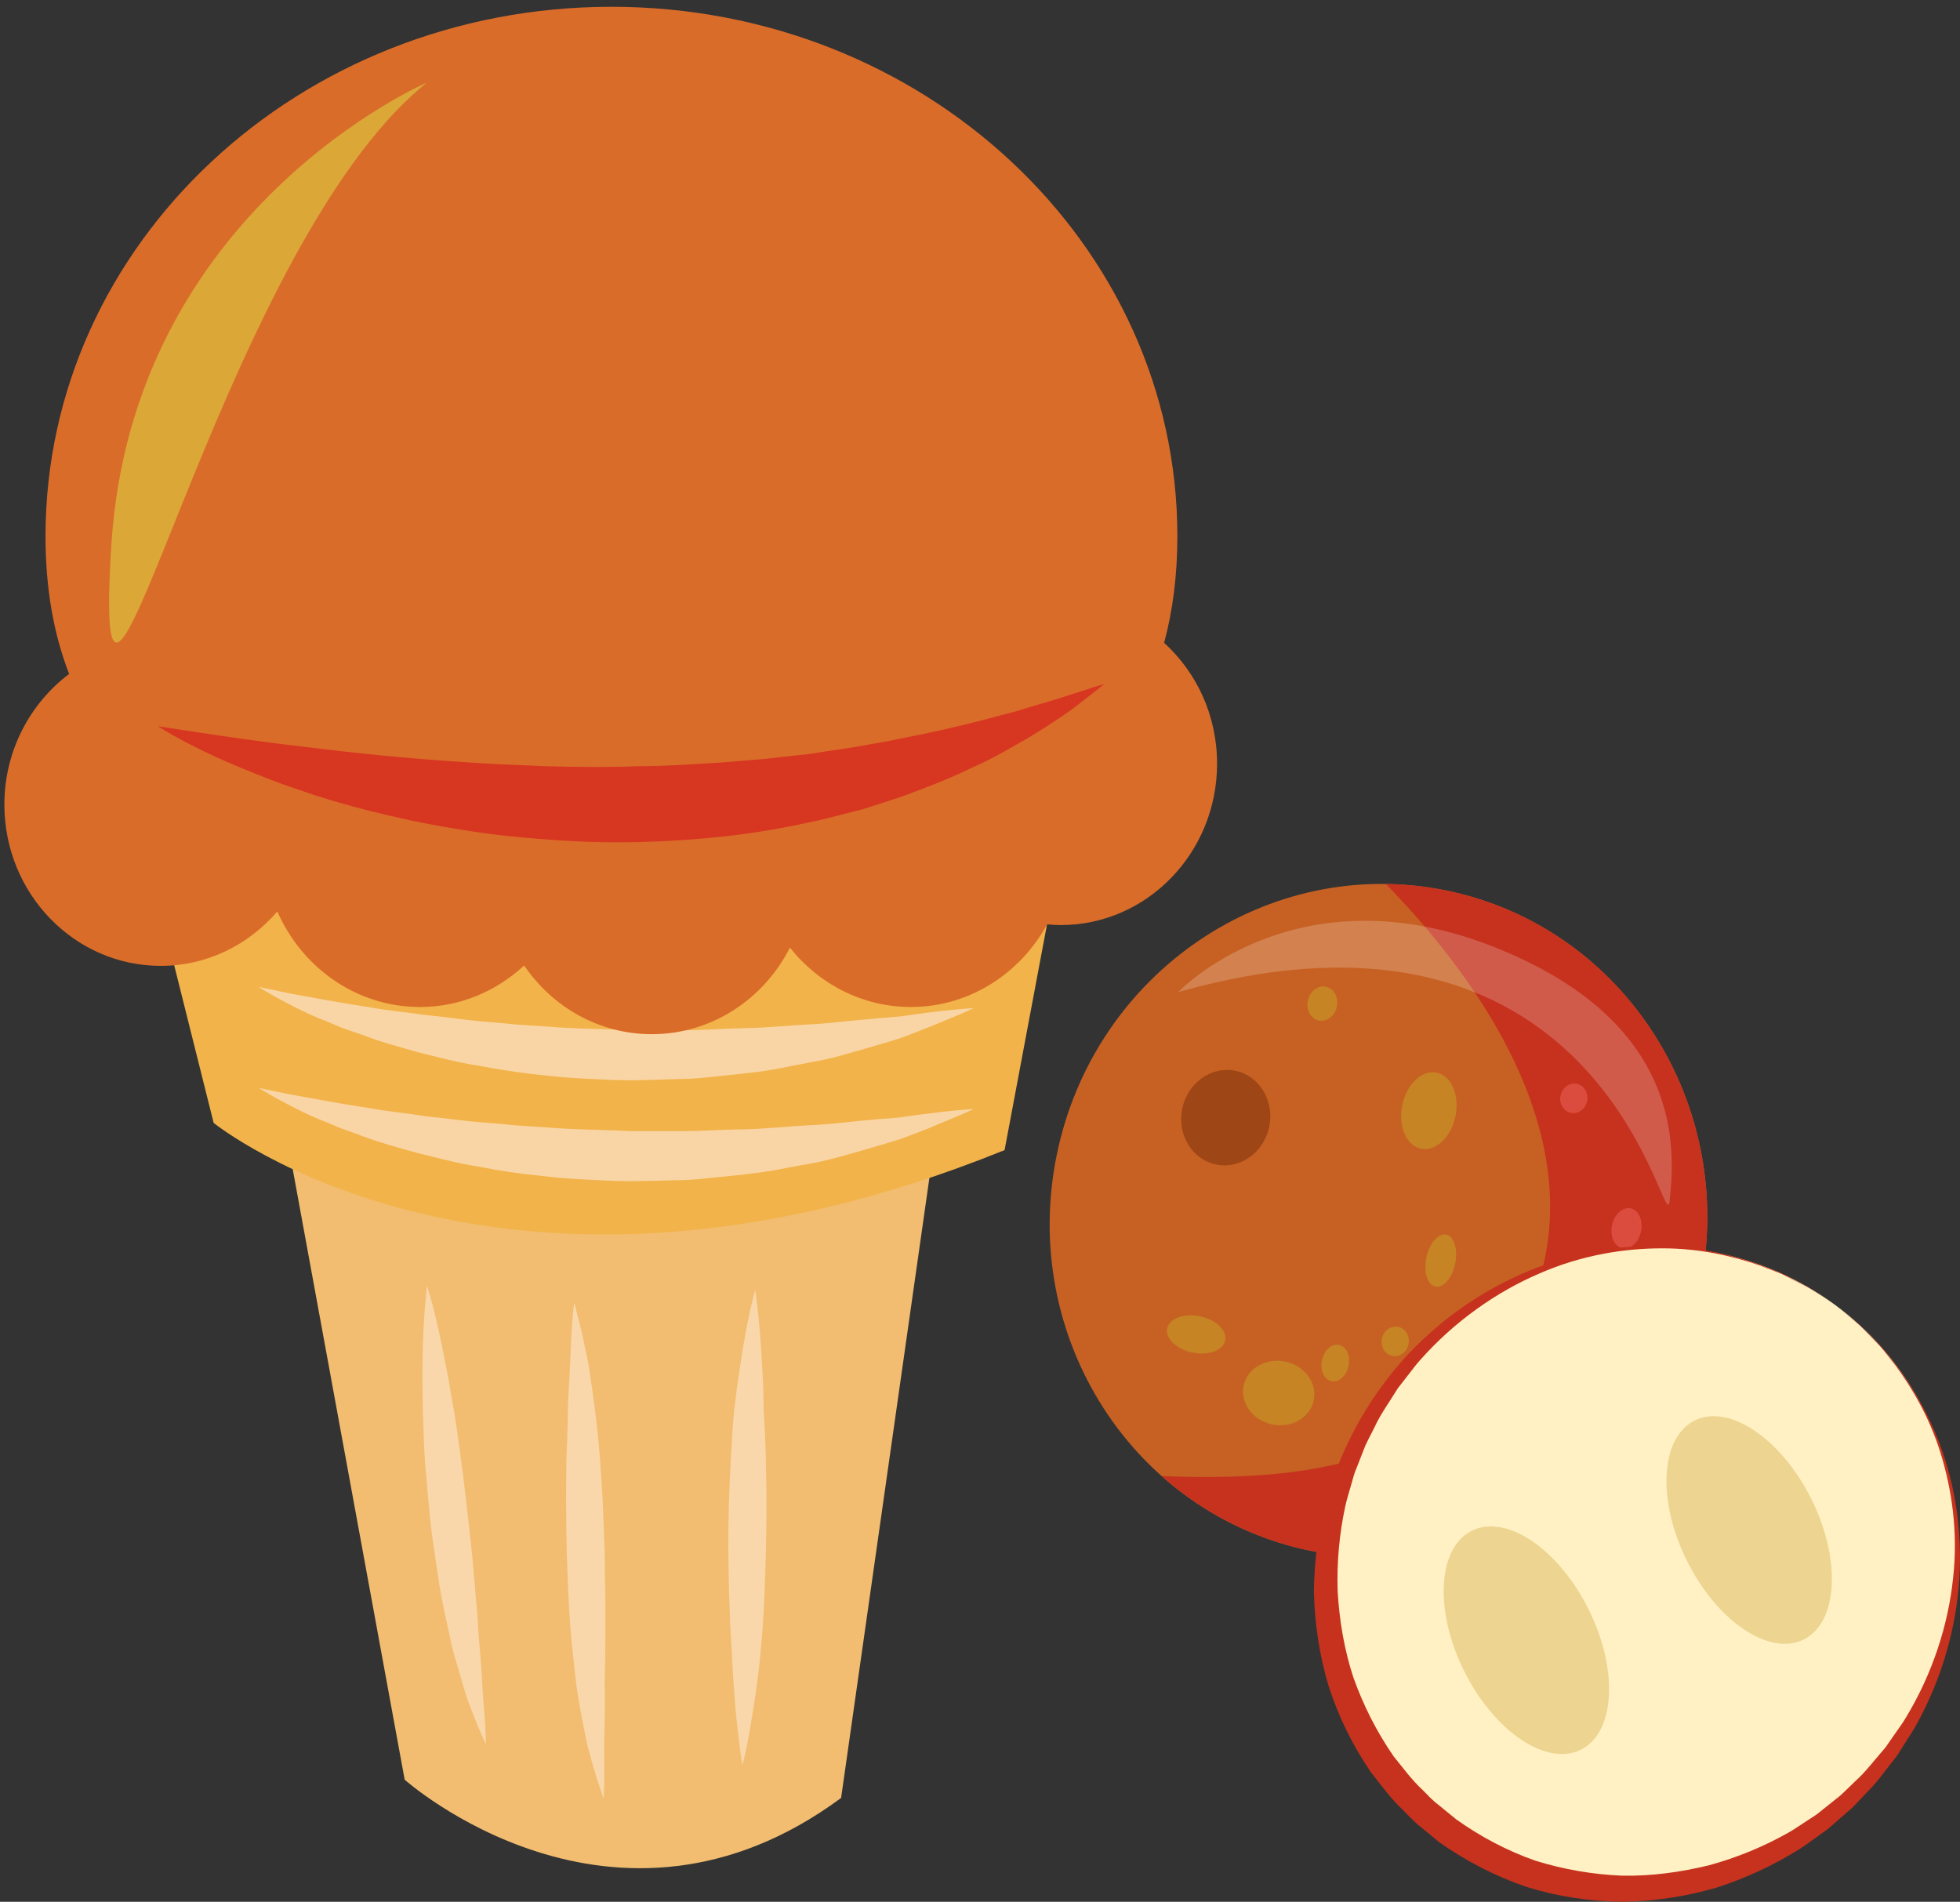 <?xml version="1.0" encoding="UTF-8" standalone="no"?>
<!-- Created with Inkscape (http://www.inkscape.org/) -->

<svg
   xmlns:dc="http://purl.org/dc/elements/1.1/"
   xmlns:cc="http://creativecommons.org/ns#"
   xmlns:rdf="http://www.w3.org/1999/02/22-rdf-syntax-ns#"
   xmlns:svg="http://www.w3.org/2000/svg"
   xmlns="http://www.w3.org/2000/svg"
   xmlns:sodipodi="http://sodipodi.sourceforge.net/DTD/sodipodi-0.dtd"
   xmlns:inkscape="http://www.inkscape.org/namespaces/inkscape"
   width="1451.945mm"
   height="1408.808mm"
   viewBox="0 0 1451.945 1408.807"
   version="1.1"
   id="svg8"
   inkscape:version="0.92.4 (5da689c313, 2019-01-14)"
   sodipodi:docname="Zmrzlina z Camu camu.svg">
  <rect x="0" y="0" width="1451.945" height="1408.807" fill="#333333" stroke="none"/>
  <defs
     id="defs2">
    <clipPath
       clipPathUnits="userSpaceOnUse"
       id="clipPath20054">
      <path
         d="m 1298.07,1668.61 h 81.19 v -34.65 h -81.19 z"
         id="path20052"
         inkscape:connector-curvature="0" />
    </clipPath>
    <style
       type="text/css"
       id="style2">
   <![CDATA[
    .fil1 {fill:black;fill-rule:nonzero}
    .fil5 {fill:#331972;fill-rule:nonzero}
    .fil4 {fill:#45AF51;fill-rule:nonzero}
    .fil7 {fill:#5037A0;fill-rule:nonzero}
    .fil6 {fill:#662E12;fill-rule:nonzero}
    .fil0 {fill:#DD7A7A;fill-rule:nonzero}
    .fil3 {fill:#F7F7F7;fill-rule:nonzero}
    .fil2 {fill:white;fill-rule:nonzero}
   ]]>
  </style>
    <style
       type="text/css"
       id="style2-2">
   <![CDATA[
    .fil4 {fill:#110635;fill-rule:nonzero}
    .fil5 {fill:#2E1D7F;fill-rule:nonzero}
    .fil1 {fill:#331972;fill-rule:nonzero}
    .fil0 {fill:#45AF51;fill-rule:nonzero}
    .fil3 {fill:#5037A0;fill-rule:nonzero}
    .fil2 {fill:#662E12;fill-rule:nonzero}
   ]]>
  </style>
    <style
       type="text/css"
       id="style2-5">
   <![CDATA[
    .fil8 {fill:#1D0457;fill-rule:nonzero}
    .fil1 {fill:#331972;fill-rule:nonzero}
    .fil0 {fill:#45AF51;fill-rule:nonzero}
    .fil3 {fill:#5037A0;fill-rule:nonzero}
    .fil2 {fill:#662E12;fill-rule:nonzero}
    .fil9 {fill:#664FB0;fill-rule:nonzero}
    .fil5 {fill:#F2B34A;fill-rule:nonzero}
    .fil4 {fill:#F2BD70;fill-rule:nonzero}
    .fil7 {fill:#F9D5A5;fill-rule:nonzero}
    .fil6 {fill:#F9D7AA;fill-rule:nonzero}
   ]]>
  </style>
  </defs>
  <sodipodi:namedview
     id="base"
     pagecolor="#ffffff"
     bordercolor="#666666"
     borderopacity="1.0"
     inkscape:pageopacity="0.0"
     inkscape:pageshadow="2"
     inkscape:zoom="0.0875"
     inkscape:cx="5879.7929"
     inkscape:cy="3027.655"
     inkscape:document-units="mm"
     inkscape:current-layer="Vrstva_x0020_1_0"
     showgrid="false"
     inkscape:window-width="1920"
     inkscape:window-height="1001"
     inkscape:window-x="-9"
     inkscape:window-y="-9"
     inkscape:window-maximized="1" />
  <g
     inkscape:label="Vrstva 1"
     inkscape:groupmode="layer"
     id="layer1"
     transform="translate(1577.618,458.907)">
 
 <g
   id="g19992"
   transform="matrix(4.679,0.964,0.964,-4.679,-318.181,494.445)">
  <path
     d="m 0,0 c 0,-28.864 -22.799,-52.264 -50.923,-52.264 -28.124,0 -50.924,23.4 -50.924,52.264 0,28.863 22.8,52.264 50.924,52.264 C -22.799,52.264 0,28.863 0,0"
     style="fill:#c76123;fill-opacity:1;fill-rule:nonzero;stroke:none"
     id="path19994"
     inkscape:connector-curvature="0" />
</g>
<g
   id="g19996"
   transform="matrix(4.679,0.964,0.964,-4.679,-506.077,200.8)">
  <path
     d="M 0,0 C -3.222,0 -6.37,-0.32 -9.425,-0.908 6.357,-11.514 34.776,-35.61 24.121,-66.239 16.87,-87.087 -2.306,-94.104 -24.934,-97.832 c 7.372,-4.256 15.873,-6.695 24.934,-6.695 28.124,0 50.923,23.399 50.923,52.263 C 50.923,-23.4 28.124,0 0,0"
     style="fill:#c6321e;fill-opacity:1;fill-rule:nonzero;stroke:none"
     id="path19998"
     inkscape:connector-curvature="0" />
</g>
<g
   id="g20000"
   transform="matrix(4.679,0.964,0.964,-4.679,-587.289,286.785)">
  <path
     d="m 0,0 c 0,-1.479 -1.029,-2.678 -2.297,-2.678 -1.269,0 -2.299,1.199 -2.299,2.678 0,1.48 1.03,2.679 2.299,2.679 C -1.029,2.679 0,1.48 0,0"
     style="fill:#c68424;fill-opacity:1;fill-rule:nonzero;stroke:none"
     id="path20002"
     inkscape:connector-curvature="0" />
</g>
<g
   id="g20004"
   transform="matrix(4.679,0.964,0.964,-4.679,-499.418,367.905)">
  <path
     d="m 0,0 c 0,-3.328 -1.886,-6.026 -4.213,-6.026 -2.324,0 -4.21,2.698 -4.21,6.026 0,3.327 1.886,6.025 4.21,6.025 C -1.886,6.025 0,3.327 0,0"
     style="fill:#c68424;fill-opacity:1;fill-rule:nonzero;stroke:none"
     id="path20006"
     inkscape:connector-curvature="0" />
</g>
<g
   id="g20008"
   transform="matrix(4.679,0.964,0.964,-4.679,-499.626,477.147)">
  <path
     d="m 0,0 c 0,-2.272 -1.023,-4.115 -2.285,-4.115 -1.262,0 -2.286,1.843 -2.286,4.115 0,2.274 1.024,4.117 2.286,4.117 C -1.023,4.117 0,2.274 0,0"
     style="fill:#c68424;fill-opacity:1;fill-rule:nonzero;stroke:none"
     id="path20010"
     inkscape:connector-curvature="0" />
</g>
<g
   id="g20012"
   transform="matrix(4.679,0.964,0.964,-4.679,-534.212,536.786)">
  <path
     d="m 0,0 c 0,-1.269 -0.943,-2.298 -2.105,-2.298 -1.165,0 -2.108,1.029 -2.108,2.298 0,1.27 0.943,2.297 2.108,2.297 C -0.943,2.297 0,1.27 0,0"
     style="fill:#c68424;fill-opacity:1;fill-rule:nonzero;stroke:none"
     id="path20014"
     inkscape:connector-curvature="0" />
</g>
<g
   id="g20016"
   transform="matrix(4.679,0.964,0.964,-4.679,-401.868,356.744)">
  <path
     d="m 0,0 c 0,-1.269 -0.943,-2.297 -2.105,-2.297 -1.165,0 -2.108,1.028 -2.108,2.297 0,1.27 0.943,2.299 2.108,2.299 C -0.943,2.299 0,1.27 0,0"
     style="fill:#db4c3e;fill-opacity:1;fill-rule:nonzero;stroke:none"
     id="path20018"
     inkscape:connector-curvature="0" />
</g>
<g
   id="g20020"
   transform="matrix(4.679,0.964,0.964,-4.679,-454.297,520.568)">
  <path
     d="m 0,0 c 0,-1.586 -1.457,-2.871 -3.255,-2.871 -1.798,0 -3.255,1.285 -3.255,2.871 0,1.587 1.457,2.872 3.255,2.872 C -1.457,2.872 0,1.587 0,0"
     style="fill:#c68424;fill-opacity:1;fill-rule:nonzero;stroke:none"
     id="path20022"
     inkscape:connector-curvature="0" />
</g>
<g
   id="g20024"
   transform="matrix(4.679,0.964,0.964,-4.679,-400.87,587.604)">
  <path
     d="m 0,0 c 0,-1.586 -1.457,-2.871 -3.256,-2.871 -1.797,0 -3.253,1.285 -3.253,2.871 0,1.586 1.456,2.872 3.253,2.872 C -1.457,2.872 0,1.586 0,0"
     style="fill:#db4c3e;fill-opacity:1;fill-rule:nonzero;stroke:none"
     id="path20026"
     inkscape:connector-curvature="0" />
</g>
<g
   id="g20028"
   transform="matrix(4.679,0.964,0.964,-4.679,-361.978,453.205)">
  <path
     d="m 0,0 c 0,-1.745 -1.028,-3.159 -2.297,-3.159 -1.269,0 -2.297,1.414 -2.297,3.159 0,1.744 1.028,3.159 2.297,3.159 C -1.028,3.159 0,1.744 0,0"
     style="fill:#db4c3e;fill-opacity:1;fill-rule:nonzero;stroke:none"
     id="path20030"
     inkscape:connector-curvature="0" />
</g>
<g
   id="g20032"
   transform="matrix(4.679,0.964,0.964,-4.679,-604.41,578.351)">
  <path
     d="m 0,0 c 0,-2.75 -2.485,-4.979 -5.552,-4.979 -3.064,0 -5.55,2.229 -5.55,4.979 0,2.748 2.486,4.978 5.55,4.978 C -2.485,4.978 0,2.748 0,0"
     style="fill:#c68424;fill-opacity:1;fill-rule:nonzero;stroke:none"
     id="path20034"
     inkscape:connector-curvature="0" />
</g>
<g
   id="g20036"
   transform="matrix(4.679,0.964,0.964,-4.679,-578.607,552.852)">
  <path
     d="m 0,0 c 0,-1.586 -0.943,-2.871 -2.106,-2.871 -1.164,0 -2.107,1.285 -2.107,2.871 0,1.587 0.943,2.871 2.107,2.871 C -0.943,2.871 0,1.587 0,0"
     style="fill:#c68424;fill-opacity:1;fill-rule:nonzero;stroke:none"
     id="path20038"
     inkscape:connector-curvature="0" />
</g>
<g
   id="g20040"
   transform="matrix(4.679,0.964,0.964,-4.679,-669.979,534.028)">
  <path
     d="m 0,0 c 0,-1.586 -2.058,-2.871 -4.596,-2.871 -2.536,0 -4.593,1.285 -4.593,2.871 0,1.587 2.057,2.871 4.593,2.871 C -2.058,2.871 0,1.587 0,0"
     style="fill:#c68424;fill-opacity:1;fill-rule:nonzero;stroke:none"
     id="path20042"
     inkscape:connector-curvature="0" />
</g>
<g
   id="g20044"
   transform="matrix(4.679,0.964,0.964,-4.679,-637.358,375.688)">
  <path
     d="m 0,0 c 0,-4.097 -3.086,-7.42 -6.892,-7.42 -3.806,0 -6.891,3.323 -6.891,7.42 0,4.099 3.085,7.422 6.891,7.422 C -3.086,7.422 0,4.099 0,0"
     style="fill:#9e4615;fill-opacity:1;fill-rule:nonzero;stroke:none"
     id="path20046"
     inkscape:connector-curvature="0" />
</g>
<g
   transform="matrix(4.679,0.964,0.964,-4.679,-8369.997,6749.398)"
   id="g20048">
  <g
     id="g20050" />
  <g
     id="g20062">
    <g
       clip-path="url(#clipPath20054)"
       id="g20060"
       style="opacity:0.2">
      <g
         transform="translate(1298.067,1650.929)"
         id="g20058">
        <path
           d="M 0,0 C 0,0 13.761,22.204 45.936,16.843 78.107,11.483 80.406,-8.79 81.172,-16.268 81.938,-23.743 62.027,32.165 0,0"
           style="fill:#ffffff;fill-opacity:1;fill-rule:nonzero;stroke:none"
           id="path20056"
           inkscape:connector-curvature="0" />
      </g>
    </g>
  </g>
</g>
<g
   id="g20064"
   transform="matrix(4.679,0.964,0.964,-4.679,-218.085,507.832)">
  <path
     d="m 0,0 c 24.108,-11.106 34.166,-40.704 22.462,-66.105 -11.703,-25.403 -40.735,-36.99 -64.844,-25.882 -24.109,11.107 -34.165,40.704 -22.462,66.106 C -53.141,-0.479 -24.109,11.108 0,0"
     style="fill:#fff1c3;fill-opacity:1;fill-rule:nonzero;stroke:none"
     id="path20066"
     inkscape:connector-curvature="0" />
</g>
<g
   id="g20068"
   transform="matrix(4.679,0.964,0.964,-4.679,-218.085,507.832)">
  <path
     d="m 0,0 c 0,0 -1.128,0.444 -3.241,1.272 -0.534,0.188 -1.102,0.488 -1.782,0.649 -0.674,0.184 -1.408,0.387 -2.201,0.604 -0.797,0.193 -1.632,0.51 -2.567,0.645 -0.931,0.152 -1.92,0.314 -2.964,0.486 -4.181,0.534 -9.391,0.747 -15.176,-0.435 -5.751,-1.171 -12.105,-3.521 -17.996,-7.696 -5.89,-4.094 -11.401,-9.903 -15.425,-16.924 -0.518,-0.873 -0.94,-1.858 -1.42,-2.789 l -0.702,-1.424 -0.352,-0.716 -0.262,-0.685 c -0.706,-1.968 -1.595,-3.897 -2.064,-5.989 -0.272,-1.032 -0.586,-2.057 -0.826,-3.104 -0.182,-1.061 -0.365,-2.128 -0.549,-3.2 -0.082,-0.536 -0.209,-1.066 -0.255,-1.61 l -0.122,-1.634 c -0.066,-1.092 -0.204,-2.183 -0.213,-3.286 -0.047,-4.409 0.455,-8.872 1.513,-13.252 1.172,-4.35 2.81,-8.618 5.092,-12.583 2.374,-3.908 5.241,-7.521 8.573,-10.7 1.782,-1.444 3.505,-3.029 5.419,-4.172 0.942,-0.619 1.812,-1.279 2.947,-1.809 l 3.115,-1.63 c 4.225,-1.868 8.68,-3.164 13.244,-3.786 4.583,-0.461 9.193,-0.307 13.706,0.431 4.5,0.841 8.806,2.378 12.879,4.303 4.019,2.043 7.738,4.561 11.06,7.466 0.831,0.72 1.57,1.538 2.359,2.297 l 1.163,1.155 c 0.383,0.387 0.703,0.829 1.059,1.24 0.694,0.836 1.384,1.668 2.073,2.496 0.636,0.858 1.202,1.749 1.806,2.616 1.257,1.664 2.197,3.685 3.247,5.529 0.114,0.214 0.285,0.513 0.354,0.656 l 0.306,0.718 0.613,1.428 c 0.392,0.957 0.853,1.885 1.182,2.85 2.753,7.706 3.565,15.609 2.852,22.768 -0.653,7.19 -3.003,13.546 -5.846,18.679 -2.861,5.165 -6.41,8.987 -9.532,11.818 C 10.256,-6.637 9.492,-5.99 8.771,-5.382 8.061,-4.76 7.278,-4.331 6.613,-3.85 5.932,-3.389 5.301,-2.961 4.724,-2.57 4.16,-2.158 3.563,-1.921 3.074,-1.636 1.068,-0.569 0,0 0,0 m 0,0 c 0,0 1.073,-0.56 3.087,-1.609 0.493,-0.281 1.091,-0.513 1.66,-0.92 0.582,-0.388 1.217,-0.81 1.901,-1.266 0.672,-0.476 1.46,-0.899 2.177,-1.517 0.728,-0.604 1.5,-1.244 2.318,-1.919 3.154,-2.818 6.726,-6.621 9.766,-11.726 3.015,-5.098 5.473,-11.467 6.502,-18.74 1.031,-7.255 0.559,-15.407 -1.96,-23.518 -0.3,-1.015 -0.733,-1.994 -1.097,-3.006 l -0.577,-1.514 -0.291,-0.761 c -0.15,-0.343 -0.245,-0.506 -0.371,-0.769 -0.984,-1.91 -1.786,-3.874 -3.072,-5.78 -0.604,-0.956 -1.18,-1.946 -1.82,-2.888 -0.687,-0.902 -1.375,-1.808 -2.069,-2.719 -0.354,-0.448 -0.676,-0.927 -1.063,-1.354 l -1.172,-1.273 c -0.798,-0.838 -1.551,-1.733 -2.398,-2.537 -3.388,-3.227 -7.237,-6.086 -11.465,-8.46 -4.296,-2.242 -8.929,-3.982 -13.793,-5.029 -4.88,-0.956 -9.936,-1.225 -14.97,-0.724 -5.019,0.633 -9.937,2.015 -14.599,4.036 l -3.315,1.755 c -1.064,0.506 -2.15,1.288 -3.224,2.007 -2.237,1.376 -4.073,3.093 -6.019,4.709 -3.647,3.504 -6.741,7.513 -9.183,11.847 -2.368,4.378 -4.046,9.034 -5.146,13.753 -0.94,4.759 -1.27,9.543 -1.017,14.218 0.647,9.324 3.685,18.12 8.112,25.24 4.574,7.261 10.433,12.862 16.628,16.81 6.199,3.944 12.638,6.209 18.473,7.23 5.857,1.007 11.067,0.761 15.258,0.195 1.046,-0.182 2.035,-0.353 2.966,-0.514 C -8.838,3.113 -8.005,2.79 -7.207,2.589 -6.415,2.365 -5.682,2.156 -5.01,1.967 -4.33,1.798 -3.764,1.494 -3.232,1.301 -1.124,0.452 0,0 0,0"
     style="fill:#c6321e;fill-opacity:1;fill-rule:nonzero;stroke:none"
     id="path20070"
     inkscape:connector-curvature="0" />
</g>
<g
   id="g20072"
   transform="matrix(4.679,0.964,0.964,-4.679,-400.843,733.18)">
  <path
     d="m 0,0 c 6.469,-8.24 7.918,-17.899 3.238,-21.571 -4.68,-3.675 -13.718,0.028 -20.185,8.268 -6.469,8.24 -7.918,17.899 -3.239,21.573 C -15.506,11.942 -6.468,8.241 0,0"
     style="fill:#edd591;fill-opacity:1;fill-rule:nonzero;stroke:none"
     id="path20074"
     inkscape:connector-curvature="0" />
</g>
<g
   id="g20076"
   transform="matrix(4.679,0.964,0.964,-4.679,-235.785,651.525)">
  <path
     d="m 0,0 c 6.467,-8.24 7.918,-17.898 3.238,-21.572 -4.68,-3.675 -13.719,0.028 -20.185,8.269 -6.47,8.239 -7.919,17.899 -3.24,21.572 C -15.506,11.942 -6.468,8.24 0,0"
     style="fill:#edd591;fill-opacity:1;fill-rule:nonzero;stroke:none"
     id="path20078"
     inkscape:connector-curvature="0" />
</g>

 

 
 

 
 <g
   transform="matrix(0.265,0,0,0.265,-3637.399,-3653.222)"
   id="Vrstva_x0020_1">

  
 </g>

 <g
   transform="matrix(0.265,0,0,0.265,-3637.399,-3653.222)"
   id="Vrstva_x0020_1_0">

  <path
   inkscape:connector-curvature="0"
   d="m 8573,15224 331,1805 c 0,0 584,521 1220,51 l 266,-1868 z"
   style="fill:#f2bd70;fill-rule:nonzero"
   id="path22"
   class="fil4" />

  <path
   inkscape:connector-curvature="0"
   d="m 8160,14354 210,839 c 0,0 800,648 2211,76 l 172,-915 c 0,0 -1830,-267 -2593,0 z"
   style="fill:#f2b34a;fill-rule:nonzero"
   id="path24"
   class="fil5" />

  <path
   inkscape:connector-curvature="0"
   d="m 8966,15648 c 0,0 7,20 16,54 9,35 21,85 32,144 6,30 13,63 18,97 6,34 13,70 18,108 11,75 21,155 30,235 4,40 9,80 13,119 3,40 7,78 10,116 4,37 6,74 8,108 3,35 6,67 8,98 2,30 3,58 5,82 2,25 4,46 5,64 2,36 2,57 2,57 0,0 -9,-19 -23,-52 -7,-17 -15,-37 -24,-61 -9,-23 -16,-50 -25,-80 -8,-29 -19,-61 -26,-95 -7,-35 -16,-71 -23,-108 -8,-38 -13,-77 -19,-116 -6,-40 -12,-80 -16,-120 -4,-41 -8,-81 -11,-121 -4,-40 -6,-79 -7,-117 -3,-76 -4,-147 -3,-208 1,-61 4,-112 7,-148 3,-36 5,-56 5,-56 z"
   style="fill:#f9d7aa;fill-rule:nonzero"
   id="path26"
   class="fil6" />

  <path
   inkscape:connector-curvature="0"
   d="m 9378,15695 c 0,0 6,21 15,59 5,18 10,41 15,67 6,26 12,56 16,88 10,66 20,142 26,224 3,41 6,83 8,126 2,42 3,86 5,129 0,44 1,87 2,130 0,42 0,84 0,125 0,40 -1,79 -2,117 1,37 1,72 0,104 0,33 -2,63 -1,89 0,26 0,50 0,69 0,38 -2,60 -2,60 0,0 -7,-20 -19,-57 -5,-18 -13,-41 -19,-67 -9,-26 -13,-56 -20,-88 -6,-33 -13,-68 -18,-105 -4,-38 -9,-77 -13,-118 -8,-82 -11,-169 -14,-256 -2,-87 -2,-174 -1,-255 2,-41 3,-80 4,-117 0,-37 2,-73 4,-105 4,-65 5,-120 8,-159 3,-38 6,-60 6,-60 z"
   style="fill:#f9d7aa;fill-rule:nonzero"
   id="path28"
   class="fil6" />

  <path
   inkscape:connector-curvature="0"
   d="m 9884,15660 c 0,0 3,21 7,57 4,37 9,89 12,152 2,31 4,65 4,101 0,36 4,73 5,112 3,77 4,160 3,242 -1,83 -4,167 -8,245 -2,39 -6,76 -9,112 -3,36 -8,70 -12,101 -9,62 -18,114 -25,150 -7,36 -13,56 -13,56 0,0 -4,-21 -8,-57 -5,-37 -11,-89 -15,-151 -2,-31 -5,-65 -6,-100 -2,-36 -5,-74 -6,-113 -3,-78 -5,-160 -4,-244 1,-83 5,-167 10,-245 2,-39 5,-77 10,-113 4,-35 9,-69 14,-100 9,-61 19,-113 27,-149 8,-36 14,-56 14,-56 z"
   style="fill:#f9d7aa;fill-rule:nonzero"
   id="path30"
   class="fil6" />

  <path
   inkscape:connector-curvature="0"
   d="m 8496,15095 c 0,0 31,7 86,18 28,5 61,11 99,18 38,7 81,14 127,21 47,9 98,13 151,22 54,5 110,14 168,18 29,2 59,5 89,8 30,2 60,4 91,6 61,5 123,6 185,8 l 47,2 h 46 c 31,0 62,0 93,0 61,0 121,-5 180,-5 59,-2 115,-8 169,-11 54,-2 104,-8 151,-13 24,-2 46,-4 68,-6 22,-1 42,-3 61,-6 38,-6 72,-9 100,-13 55,-6 88,-8 88,-8 0,0 -29,14 -81,35 -26,11 -58,25 -95,38 -36,15 -79,26 -126,40 -46,13 -97,29 -151,39 -55,9 -113,23 -173,29 -30,4 -61,7 -92,10 -31,3 -63,7 -95,8 -32,0 -64,2 -96,2 l -49,1 -49,-1 c -64,-3 -129,-5 -193,-13 -64,-6 -126,-15 -185,-27 -60,-9 -117,-25 -171,-38 -54,-15 -105,-29 -150,-46 -23,-9 -45,-16 -66,-24 -20,-8 -39,-17 -58,-24 -36,-15 -67,-31 -92,-44 -50,-26 -77,-44 -77,-44 z"
   style="fill:#f9d5a5;fill-rule:nonzero"
   id="path32"
   class="fil7" />

  <path
   inkscape:connector-curvature="0"
   d="m 8496,14813 c 0,0 31,6 86,18 28,5 61,11 99,18 38,7 81,14 127,21 47,9 98,13 151,21 54,5 110,14 168,19 29,2 59,5 89,8 30,2 60,4 91,6 61,5 123,6 185,8 l 47,2 46,-1 c 31,0 62,0 93,1 61,0 121,-5 180,-6 59,-1 115,-7 169,-10 54,-2 104,-9 151,-13 24,-2 46,-4 68,-6 22,-2 42,-3 61,-6 38,-6 72,-10 100,-13 55,-6 88,-8 88,-8 0,0 -29,14 -81,35 -26,11 -58,24 -95,38 -36,15 -79,26 -126,40 -46,13 -97,29 -151,38 -55,10 -113,24 -173,30 -30,3 -61,7 -92,10 -31,3 -63,7 -95,7 -32,1 -64,2 -96,3 l -49,1 -49,-1 c -64,-3 -129,-5 -193,-13 -64,-6 -126,-16 -185,-27 -60,-9 -117,-25 -171,-38 -54,-16 -105,-29 -150,-47 -23,-8 -45,-15 -66,-23 -20,-9 -39,-17 -58,-24 -36,-15 -67,-31 -92,-44 -50,-26 -77,-44 -77,-44 z"
   style="fill:#f9d5a5;fill-rule:nonzero"
   id="path34"
   class="fil7" />

  <path
   inkscape:connector-curvature="0"
   d="m 11027,13851 c 24,-89 37,-188 37,-298 0,-817 -708,-1480 -1582,-1480 -874,0 -1582,663 -1582,1480 0,147 23,274 66,385 -109,82 -181,215 -181,365 0,249 196,451 437,451 130,0 246,-59 326,-152 69,157 221,267 399,267 112,0 213,-44 291,-116 79,116 209,192 357,192 167,0 313,-98 386,-242 80,101 202,166 338,166 164,0 306,-94 381,-231 12,1 25,2 38,2 241,0 437,-202 437,-451 0,-135 -57,-255 -148,-338 z"
   style="fill:#da6c2a;fill-opacity:1;fill-rule:nonzero"
   id="path36"
   class="fil1" />

  <path
   inkscape:connector-curvature="0"
   d="m 8214,14084 c 0,0 42,7 117,18 74,11 179,27 305,41 126,16 272,31 428,41 39,3 78,5 118,7 40,2 81,3 121,5 41,1 82,2 124,2 41,0 82,0 123,-2 83,0 165,-6 246,-11 41,-3 81,-7 120,-10 40,-5 79,-9 117,-13 39,-6 76,-12 113,-17 37,-6 73,-13 108,-19 70,-14 136,-27 197,-42 16,-4 31,-7 45,-11 15,-4 29,-7 43,-11 28,-8 54,-14 79,-21 49,-16 93,-27 129,-39 35,-12 63,-20 83,-27 19,-6 30,-9 30,-9 0,0 -9,7 -25,20 -16,12 -39,31 -70,54 -31,22 -69,47 -115,75 -46,26 -98,58 -158,84 -59,29 -125,55 -196,81 -36,12 -73,24 -111,36 -39,10 -78,20 -118,30 -81,18 -165,34 -251,44 -86,10 -174,16 -262,18 -87,2 -175,-1 -261,-8 -86,-6 -170,-16 -251,-30 -81,-13 -158,-30 -231,-48 -72,-18 -140,-38 -202,-60 -62,-20 -117,-43 -166,-63 -49,-20 -91,-40 -125,-57 -68,-34 -104,-58 -104,-58 z"
   style="fill:#d73621;fill-opacity:1;fill-rule:nonzero"
   id="path38"
   class="fil8" />

  <path
   inkscape:connector-curvature="0"
   d="m 8966,12285 c 0,0 -823,353 -882,1293 -58,941 294,-823 882,-1293 z"
   style="fill:#dba838;fill-opacity:1;fill-rule:nonzero"
   id="path40"
   class="fil9" />

 </g>

</g>
</svg>
